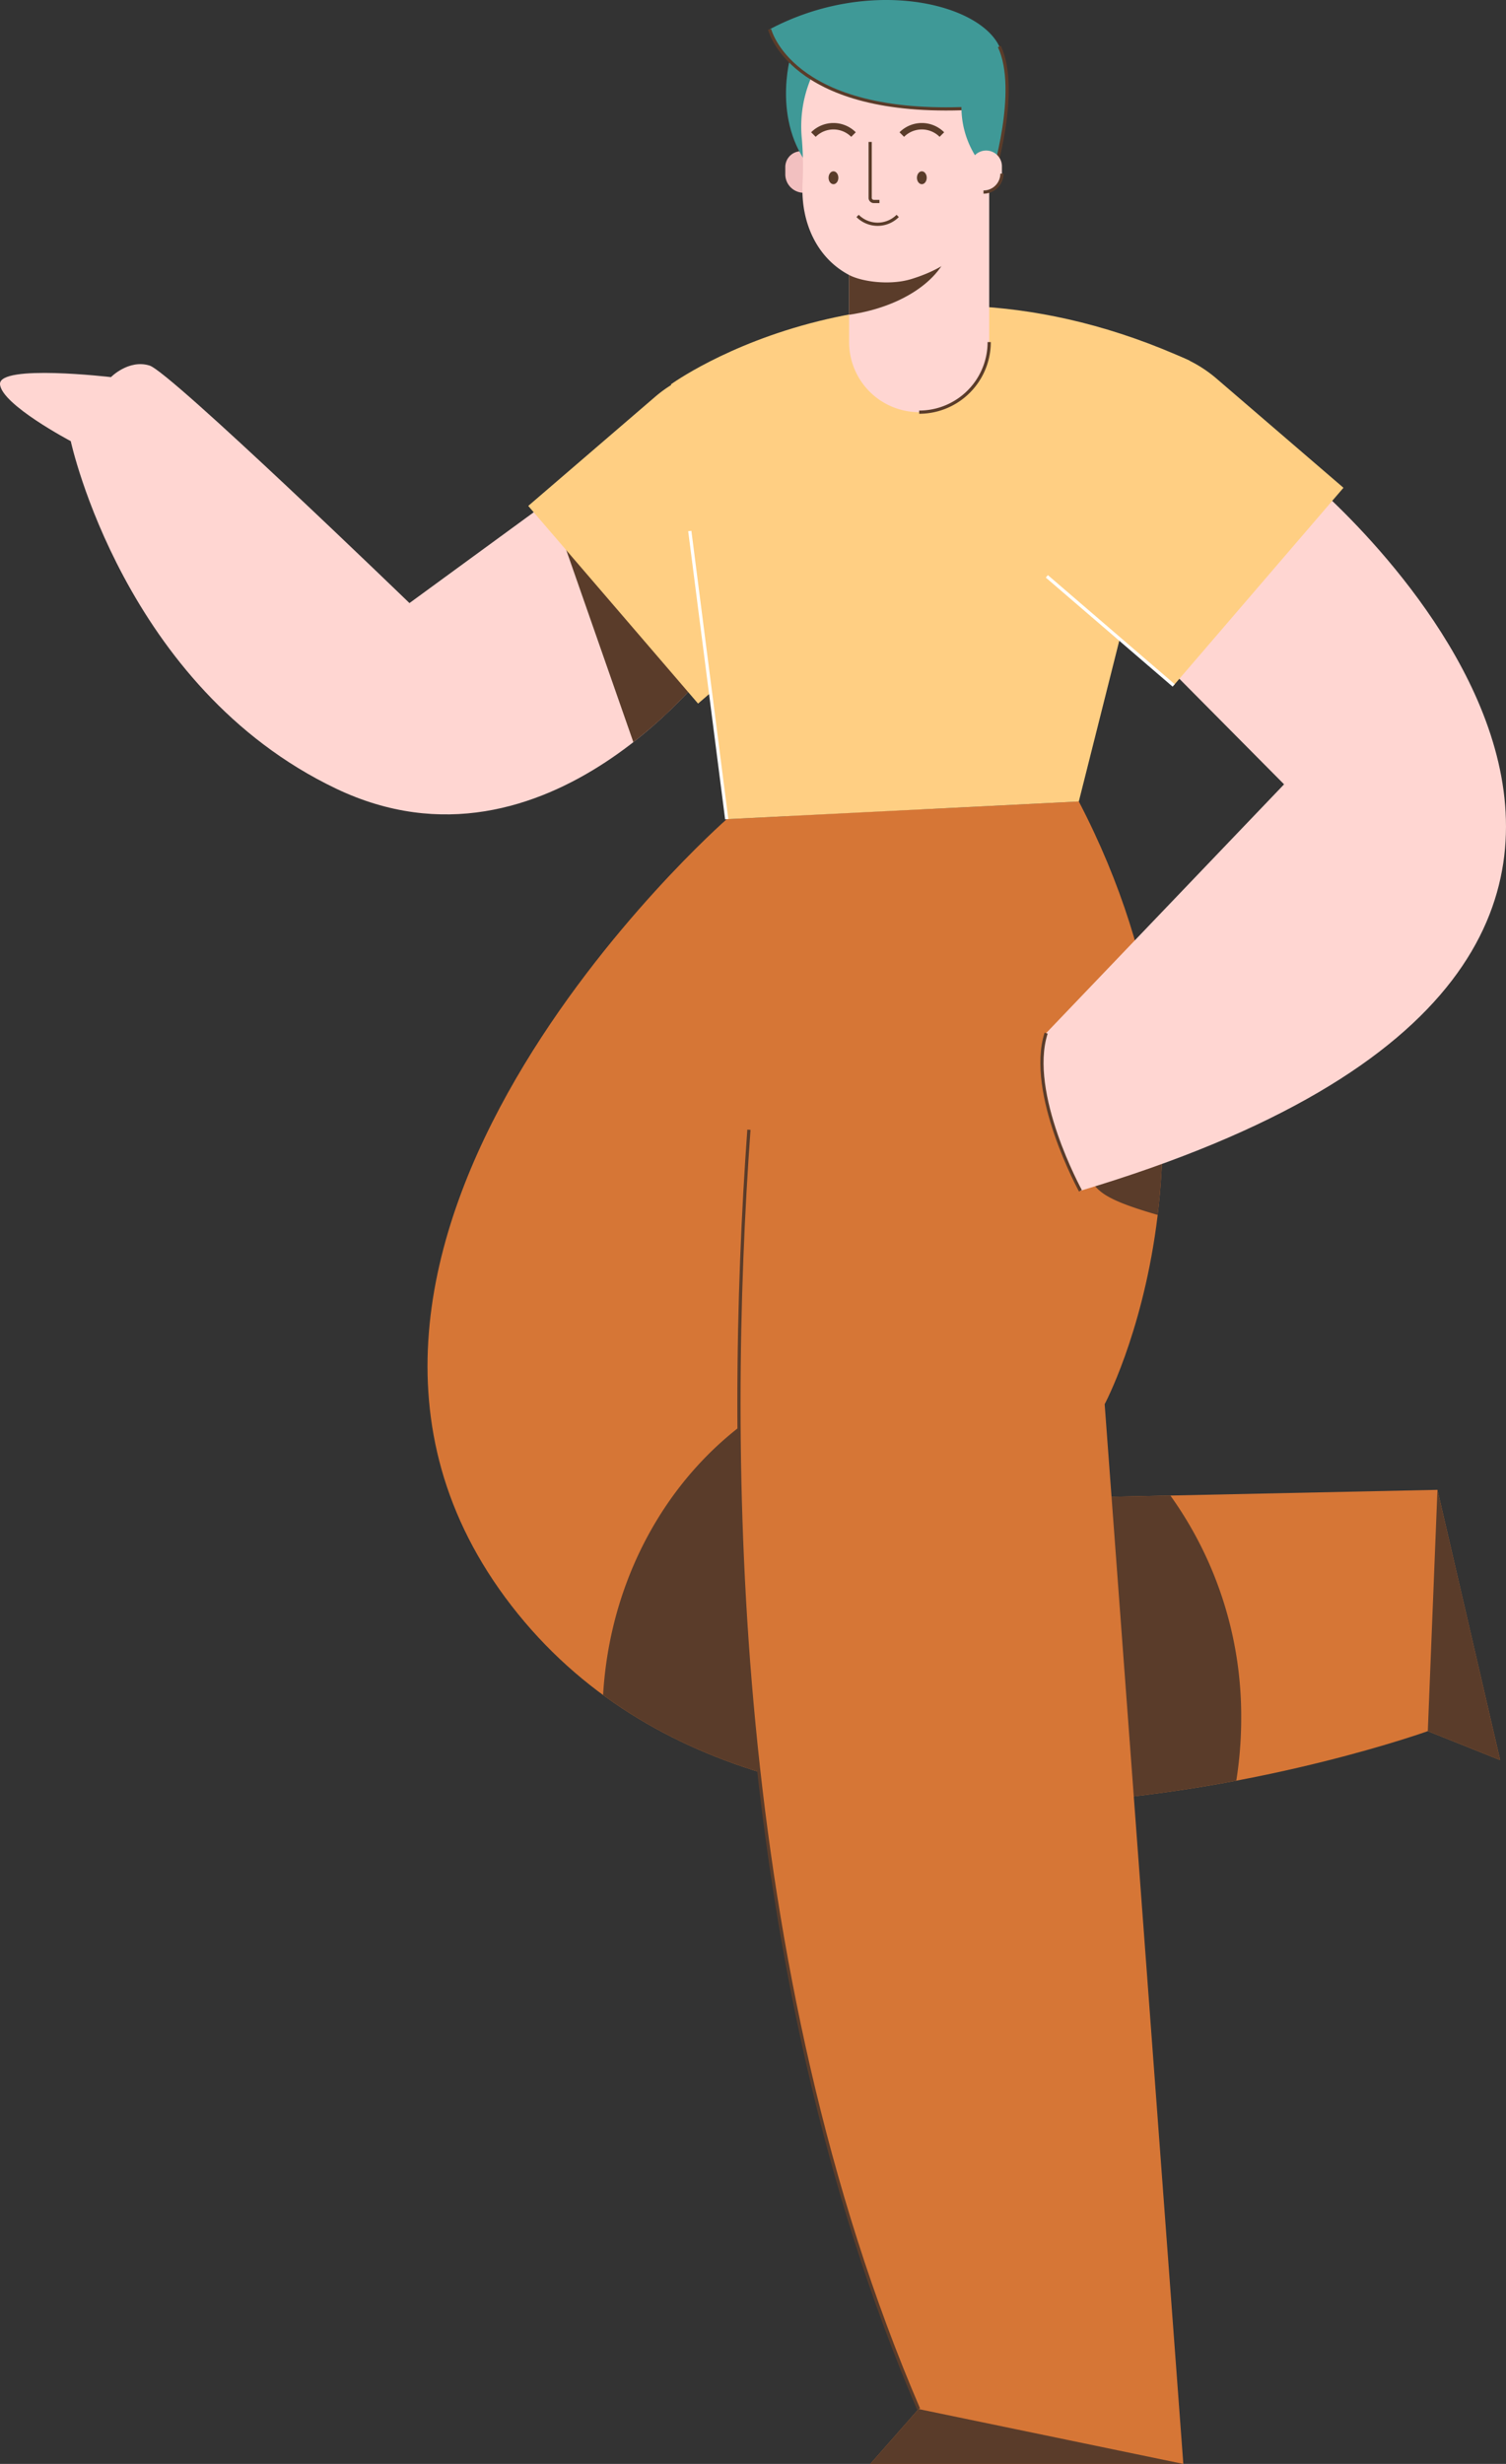 <svg id="Layer_1" data-name="Layer 1" xmlns="http://www.w3.org/2000/svg" viewBox="0 0 468.357 765.827"><rect x="0" y="0" width="468.357" height="765.827" fill="#333333" stroke="none"/><defs><style>.cls-1{fill:#ffd6d2;}.cls-2{fill:#5a3c2a;}.cls-3{fill:#d67636;}.cls-4,.cls-8,.cls-9{fill:none;stroke-miterlimit:10;}.cls-4,.cls-8{stroke:#5a3c2a;}.cls-5{fill:#ffcf83;}.cls-6{fill:#f2c0c0;}.cls-7{fill:#3f9997;}.cls-8{stroke-width:2px;}.cls-9{stroke:#fff;}</style></defs><title>male, person, man</title><path class="cls-1" d="M222.505,205.116s-52,71.5-118,40-82.5-108-82.5-108-21.5-11.333-22-17.667,34.5-2.231,34.5-2.231,5.5-5.602,12-3.602S127.339,187.449,127.339,187.449l53.167-38.833"/><path class="cls-2" d="M196.97,230.673a143.774,143.774,0,0,0,25.535-25.558l-42-56.5-9.731,7.107Z"/><path class="cls-3" d="M323.005,345.746l-37.155-94.136-59.845,3.006s-152.608,133.764-66.953,244.455,284.986,38.998,284.986,38.998l22.499,9-19.499-83.996-141.18,3"/><polyline class="cls-2" points="444.038 538.069 466.537 547.068 447.038 463.072"/><path class="cls-2" d="M311.393,427.228a90.169,90.169,0,0,0-24.721-3.446c-52.659,0-95.74,45.516-99.113,103.06,58.003,42.516,141.173,37.163,196.921,26.626a122.982,122.982,0,0,0,1.525-19.353A117.626,117.626,0,0,0,363.978,464.837l-58.12,1.235Z"/><path class="cls-3" d="M368.005,765.827,343.543,436.449s45.422-84.806-8.038-187.333l-91.066,4.574s-52.434,277.092,41.233,495.092l-15,17.045Z"/><path class="cls-2" d="M336.005,361.866c5.381,7.175,2.602,9.564,24.027,15.755a212.44,212.44,0,0,0,.516-45.707C333.878,337.975,330.382,354.369,336.005,361.866Z"/><path class="cls-1" d="M406.505,148.616c3,2.5,176.167,147.833-70.5,221.5,0,0-16.667-30.333-10.667-49l74-77.333L356.328,200.449"/><path class="cls-4" d="M336.005,370.116s-16.667-30.333-10.667-49"/><polyline class="cls-2" points="285.672 748.782 270.672 765.827 368.005 765.827"/><path class="cls-4" d="M232.911,351.145c-7.267,100.232-6.115,260.608,52.761,397.637"/><path class="cls-5" d="M208.672,119.449s68.333-49.833,161.333-7.333l-34.5,137-109.5,5.5Z"/><path class="cls-1" d="M285.851,57.594h0a21.783,21.783,0,0,1,21.783,21.783v48.732a0,0,0,0,1,0,0H264.068a0,0,0,0,1,0,0V79.377A21.783,21.783,0,0,1,285.851,57.594Z" transform="translate(571.702 185.704) rotate(-180)"/><path class="cls-4" d="M285.851,128.109a21.783,21.783,0,0,0,21.783-21.783"/><path class="cls-2" d="M264.068,97.83c18.308-2.641,31.965-12.911,31.965-25.187,0-5.616-2.866-10.809-7.72-15.049H264.068Z"/><path class="cls-6" d="M249.139,47.005h0a4.916,4.916,0,0,1,4.916,4.916v3.901a4.094,4.094,0,0,1-4.094,4.094h0a5.738,5.738,0,0,1-5.738-5.738V51.92A4.916,4.916,0,0,1,249.139,47.005Z"/><path class="cls-7" d="M245.927,17.271s-6.589,21.967,7.959,37.175C263.739,64.745,269.426,19.522,269.426,19.522"/><path class="cls-1" d="M254.635,19.514a38.574,38.574,0,0,0-5.254,23.733,105.901,105.901,0,0,1,.203,14.006c-.527,11.848,4.413,22.917,14.485,28.217,4.052,2.132,12.789,3.275,19.346,1.262,11.899-3.652,23.943-11.533,24.283-30.959a64.72,64.72,0,0,1,2.241-15.873c1.224-4.503,1.576-11.047-1.976-19.135C300.126,2.927,269.204-4.086,254.635,19.514Z"/><path class="cls-7" d="M239.339,9.116S245.672,35.449,299.005,33.782h0a28.615,28.615,0,0,0,6.892,18.169l2.829,3.298s8.523-27.134,2.067-40.8S270.172-7.218,239.339,9.116Z"/><path class="cls-4" d="M308.727,55.249s8.523-27.134,2.067-40.8"/><path class="cls-4" d="M239.339,9.116S245.672,35.449,299.005,33.782"/><ellipse class="cls-2" cx="286.685" cy="55.249" rx="1.523" ry="2.003"/><ellipse class="cls-2" cx="259.199" cy="55.249" rx="1.523" ry="2.003"/><path class="cls-4" d="M273.503,62.624h-1.749a1.136,1.136,0,0,1-1.136-1.136V44.111"/><path class="cls-4" d="M266.709,67.119a8.815,8.815,0,0,0,12.466,0"/><path class="cls-8" d="M292.918,41.82a8.815,8.815,0,0,0-12.466,0"/><path class="cls-8" d="M265.432,41.82a8.815,8.815,0,0,0-12.466,0"/><path class="cls-2" d="M258.021,26.29c-.06-.007-.122-.008-.183-.014.093-.049.159-.082.159-.082C258.004,26.226,258.014,26.257,258.021,26.29Z"/><path class="cls-1" d="M307.502,46.791h0a4.094,4.094,0,0,1,4.094,4.094v3.901a4.916,4.916,0,0,1-4.916,4.916h0a4.916,4.916,0,0,1-4.916-4.916V52.529a5.738,5.738,0,0,1,5.738-5.738Z" transform="translate(613.36 106.492) rotate(180)"/><path class="cls-4" d="M305.858,59.701a5.738,5.738,0,0,0,5.738-5.738"/><path class="cls-5" d="M315.82,105.915h81.015a0,0,0,0,1,0,0v52.009A40.508,40.508,0,0,1,356.328,198.431h-0a40.508,40.508,0,0,1-40.508-40.508v-52.009A0,0,0,0,1,315.82,105.915Z" transform="translate(704 -18.855) rotate(130.681)"/><line class="cls-9" x1="325.562" y1="179.143" x2="365.003" y2="213.045"/><path class="cls-5" d="M225.769,111.558h0a40.508,40.508,0,0,1,40.508,40.508v52.009a0,0,0,0,1,0,0H185.261a0,0,0,0,1,0,0v-52.009A40.508,40.508,0,0,1,225.769,111.558Z" transform="translate(198.282 -116.268) rotate(49.319)"/><line class="cls-9" x1="226.005" y1="254.616" x2="214.52" y2="165.05"/></svg>